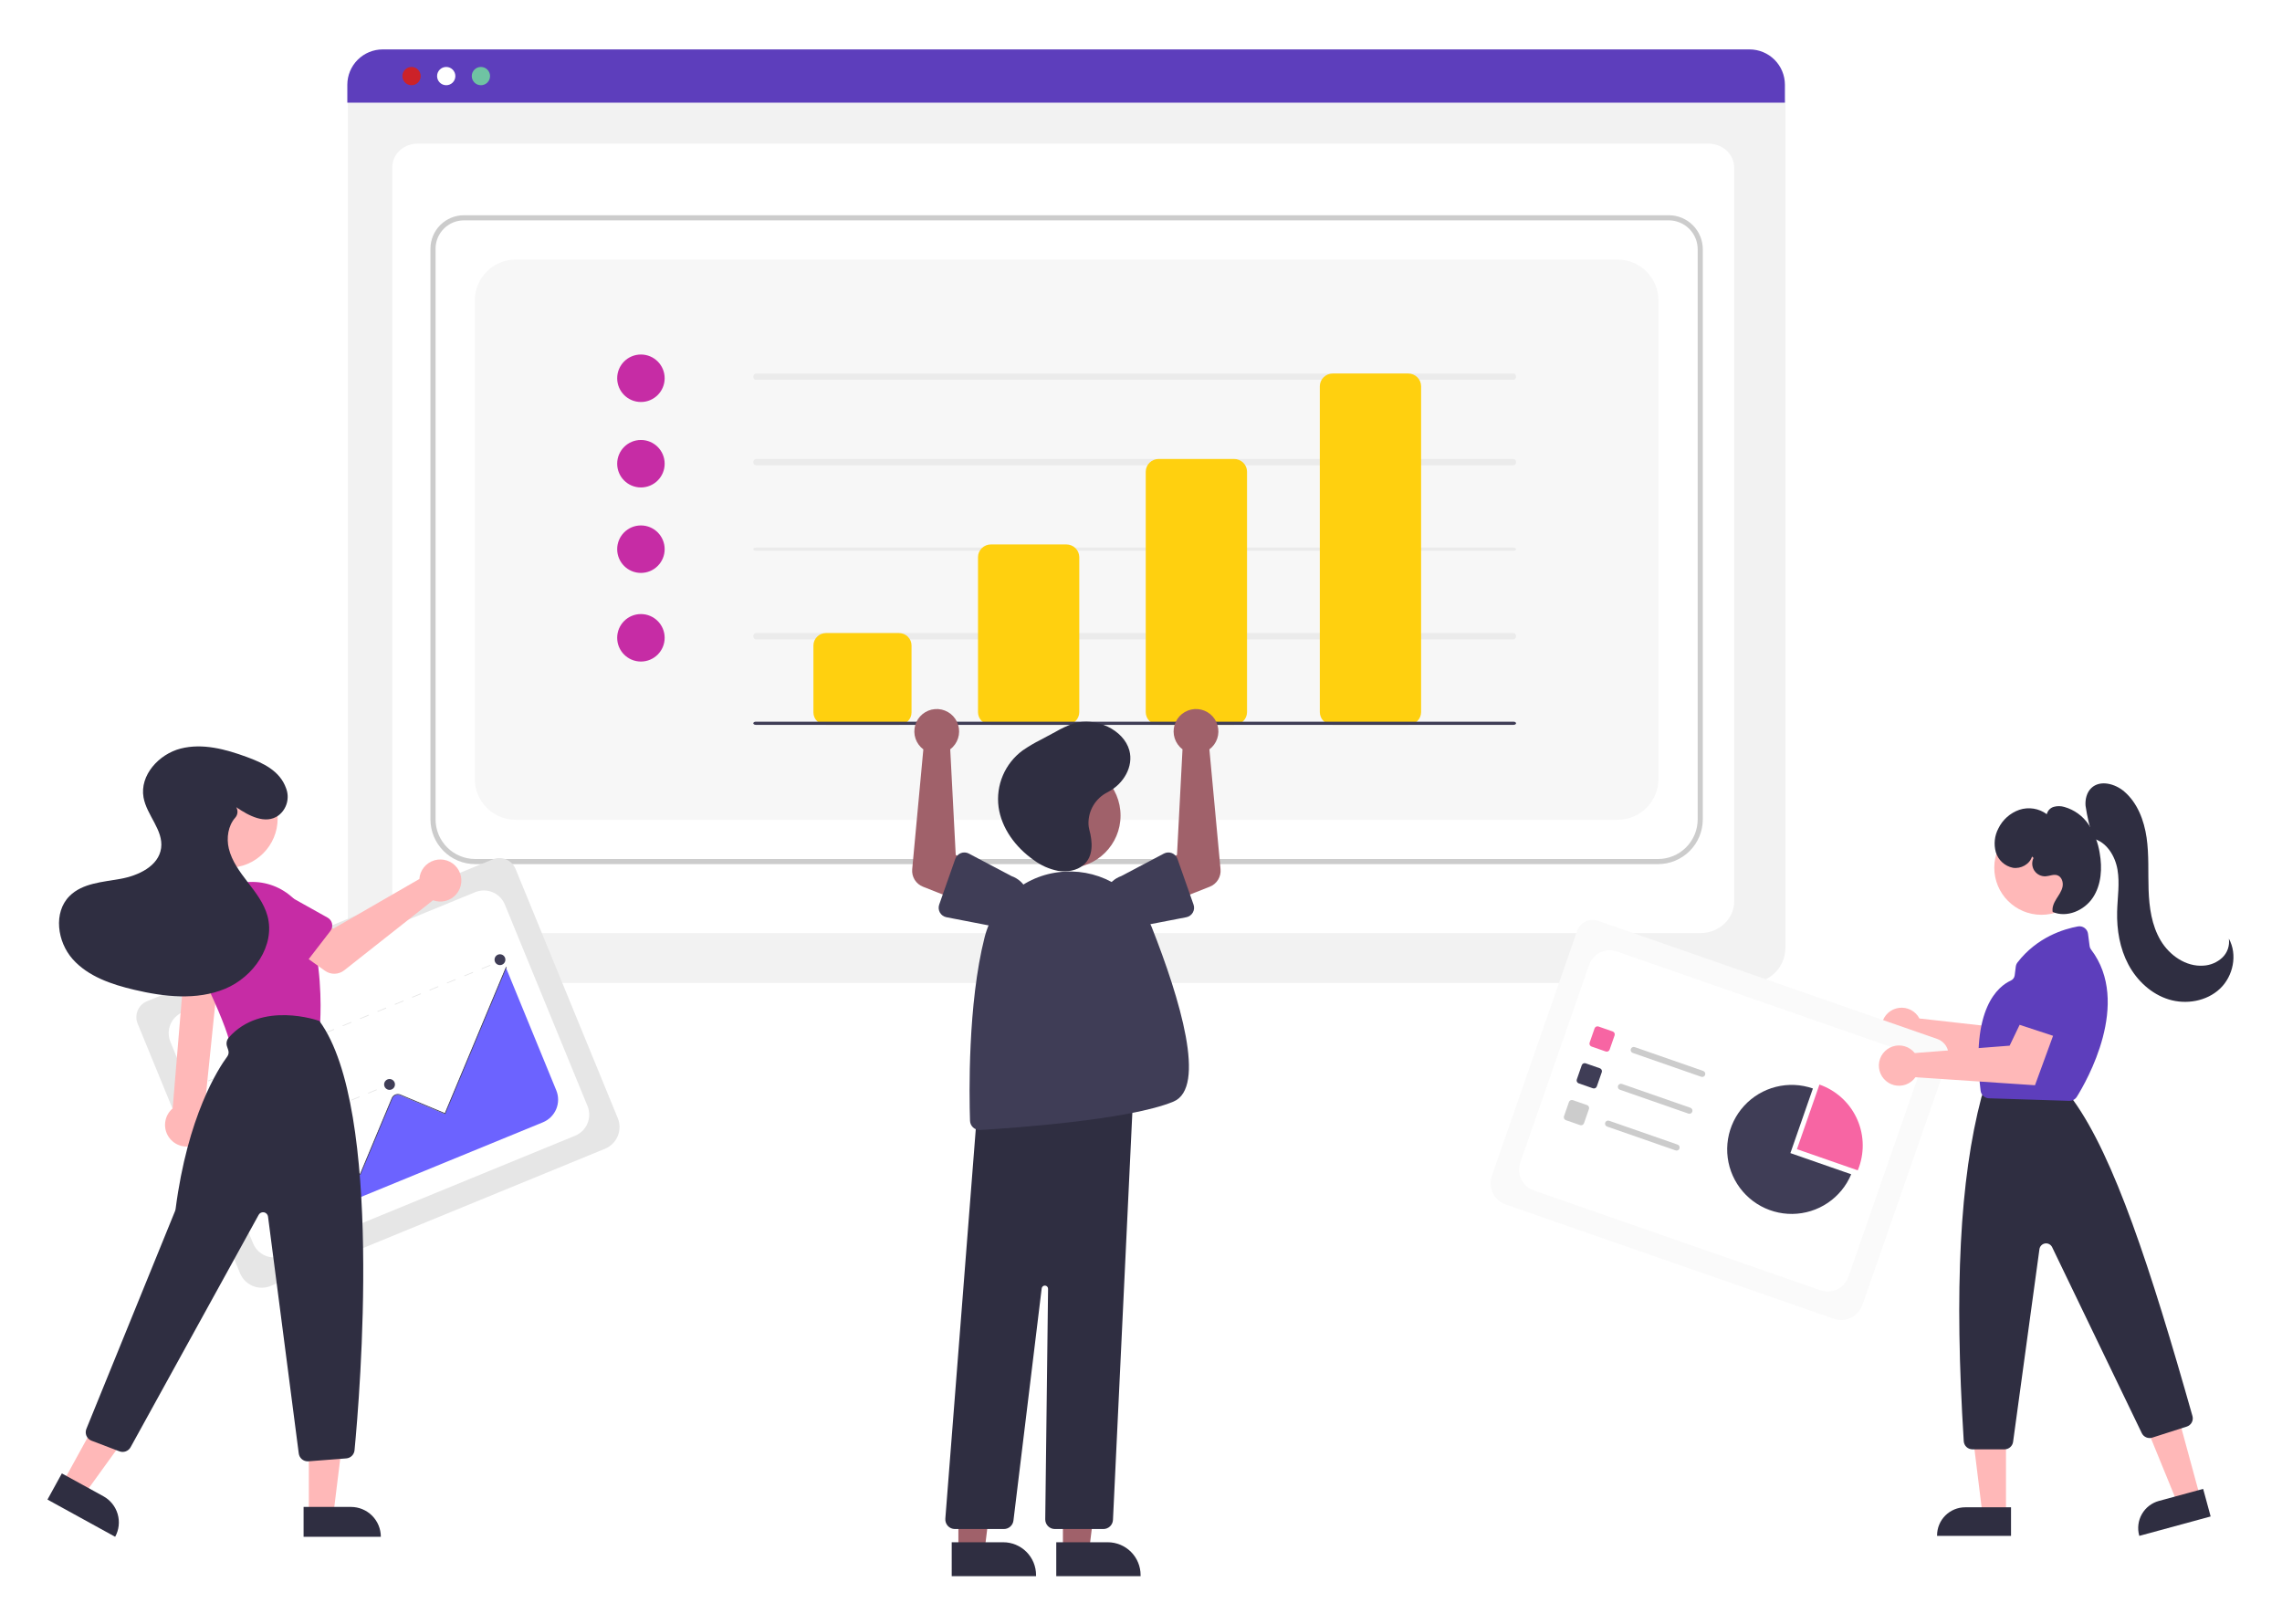 <svg width="721" height="513" viewBox="0 0 721 513" fill="none" xmlns="http://www.w3.org/2000/svg">
<g filter="url(#filter0_d_745_565)">
<path d="M552.978 307.543H121.018C118.069 307.54 115.242 306.367 113.157 304.282C111.072 302.197 109.9 299.37 109.896 296.422V30.067C109.899 27.906 110.758 25.835 112.285 24.308C113.813 22.78 115.884 21.921 118.044 21.919H555.811C558.008 21.921 560.115 22.795 561.669 24.349C563.223 25.903 564.097 28.01 564.1 30.207V296.422C564.096 299.37 562.923 302.197 560.838 304.282C558.753 306.367 555.926 307.54 552.978 307.543Z" fill="#F2F2F2"/>
<path d="M537.22 291.792H134.645C128.743 291.792 123.942 287.297 123.942 281.77V49.825C123.942 45.727 127.5 42.393 131.873 42.393H539.86C544.305 42.393 547.922 45.782 547.922 49.948V281.77C547.922 287.297 543.121 291.792 537.22 291.792Z" fill="white"/>
<path d="M563.944 29.43H109.739V23.768C109.744 20.809 110.921 17.973 113.014 15.882C115.106 13.791 117.943 12.615 120.902 12.612H552.781C555.74 12.615 558.577 13.791 560.669 15.882C562.762 17.973 563.94 20.809 563.944 23.768V29.43Z" fill="#5D3EBC"/>
<path d="M130.026 23.925C131.621 23.925 132.913 22.633 132.913 21.038C132.913 19.444 131.621 18.151 130.026 18.151C128.432 18.151 127.139 19.444 127.139 21.038C127.139 22.633 128.432 23.925 130.026 23.925Z" fill="#CC2229"/>
<path d="M140.985 23.925C142.579 23.925 143.872 22.633 143.872 21.038C143.872 19.444 142.579 18.151 140.985 18.151C139.39 18.151 138.097 19.444 138.097 21.038C138.097 22.633 139.39 23.925 140.985 23.925Z" fill="white"/>
<path d="M151.944 23.925C153.539 23.925 154.831 22.633 154.831 21.038C154.831 19.444 153.539 18.151 151.944 18.151C150.35 18.151 149.057 19.444 149.057 21.038C149.057 22.633 150.35 23.925 151.944 23.925Z" fill="#6FC3A3"/>
<path d="M523.869 270H150.131C146.385 269.996 142.793 268.505 140.144 265.854C137.494 263.204 136.004 259.61 136 255.862V75.574C136.003 72.771 137.118 70.083 139.099 68.101C141.08 66.118 143.766 65.003 146.568 65H527.263C530.109 65.003 532.839 66.136 534.852 68.15C536.865 70.164 537.997 72.895 538 75.743V255.862C537.996 259.61 536.506 263.204 533.856 265.854C531.207 268.505 527.615 269.996 523.869 270ZM146.568 66.616C144.195 66.618 141.919 67.563 140.24 69.243C138.562 70.922 137.618 73.199 137.615 75.574V255.862C137.619 259.182 138.939 262.365 141.285 264.712C143.631 267.06 146.813 268.38 150.131 268.384H523.869C527.187 268.38 530.369 267.06 532.715 264.712C535.061 262.365 536.381 259.182 536.385 255.862V75.743C536.382 73.323 535.42 71.003 533.71 69.292C532 67.581 529.681 66.619 527.263 66.616H146.568Z" fill="#CCCCCC"/>
<path d="M162.929 256H511.071C514.5 256 517.789 254.635 520.213 252.205C522.638 249.774 524 246.478 524 243.042V91.958C524 88.522 522.638 85.225 520.213 82.795C517.789 80.365 514.5 79 511.071 79H162.929C159.5 79 156.211 80.365 153.787 82.795C151.362 85.225 150 88.522 150 91.958V243.042C150 246.478 151.362 249.774 153.787 252.205C156.211 254.635 159.5 256 162.929 256Z" fill="#F7F7F7"/>
<path d="M202.5 124C206.642 124 210 120.642 210 116.5C210 112.358 206.642 109 202.5 109C198.358 109 195 112.358 195 116.5C195 120.642 198.358 124 202.5 124Z" fill="#C62CA5"/>
<path d="M202.5 151C206.642 151 210 147.642 210 143.5C210 139.358 206.642 136 202.5 136C198.358 136 195 139.358 195 143.5C195 147.642 198.358 151 202.5 151Z" fill="#C62CA5"/>
<path d="M202.5 178C206.642 178 210 174.642 210 170.5C210 166.358 206.642 163 202.5 163C198.358 163 195 166.358 195 170.5C195 174.642 198.358 178 202.5 178Z" fill="#C62CA5"/>
<path d="M202.5 206C206.642 206 210 202.642 210 198.5C210 194.358 206.642 191 202.5 191C198.358 191 195 194.358 195 198.5C195 202.642 198.358 206 202.5 206Z" fill="#C62CA5"/>
<path d="M478.191 117H238.809C238.594 117 238.389 116.895 238.237 116.707C238.085 116.52 238 116.265 238 116C238 115.735 238.085 115.48 238.237 115.293C238.389 115.105 238.594 115 238.809 115H478.191C478.406 115 478.611 115.105 478.763 115.293C478.915 115.48 479 115.735 479 116C479 116.265 478.915 116.52 478.763 116.707C478.611 116.895 478.406 117 478.191 117Z" fill="#EBEBEB"/>
<path d="M478.191 144H238.809C238.594 144 238.389 143.895 238.237 143.707C238.085 143.52 238 143.265 238 143C238 142.735 238.085 142.48 238.237 142.293C238.389 142.105 238.594 142 238.809 142H478.191C478.406 142 478.611 142.105 478.763 142.293C478.915 142.48 479 142.735 479 143C479 143.265 478.915 143.52 478.763 143.707C478.611 143.895 478.406 144 478.191 144Z" fill="#EBEBEB"/>
<path d="M478.191 171H238.809C238.594 171 238.389 170.947 238.237 170.854C238.085 170.76 238 170.633 238 170.5C238 170.367 238.085 170.24 238.237 170.146C238.389 170.053 238.594 170 238.809 170H478.191C478.406 170 478.611 170.053 478.763 170.146C478.915 170.24 479 170.367 479 170.5C479 170.633 478.915 170.76 478.763 170.854C478.611 170.947 478.406 171 478.191 171Z" fill="#EBEBEB"/>
<path d="M478.191 199H238.809C238.594 199 238.389 198.895 238.237 198.707C238.085 198.52 238 198.265 238 198C238 197.735 238.085 197.48 238.237 197.293C238.389 197.105 238.594 197 238.809 197H478.191C478.406 197 478.611 197.105 478.763 197.293C478.915 197.48 479 197.735 479 198C479 198.265 478.915 198.52 478.763 198.707C478.611 198.895 478.406 199 478.191 199Z" fill="#EBEBEB"/>
<path d="M284.026 226H260.974C259.921 225.999 258.911 225.586 258.165 224.851C257.42 224.116 257.001 223.12 257 222.081V200.919C257.001 199.88 257.42 198.884 258.165 198.149C258.91 197.414 259.921 197.001 260.974 197H284.026C285.079 197.001 286.089 197.414 286.835 198.149C287.58 198.884 287.999 199.88 288 200.919V222.081C287.999 223.12 287.58 224.116 286.835 224.851C286.089 225.586 285.079 225.999 284.026 226Z" fill="#FFD00F"/>
<path d="M336.897 226H313.103C312.015 225.999 310.972 225.575 310.203 224.823C309.434 224.07 309.001 223.05 309 221.986V173.014C309.001 171.95 309.434 170.93 310.203 170.177C310.972 169.425 312.015 169.001 313.103 169H336.897C337.985 169.001 339.028 169.425 339.797 170.177C340.566 170.93 340.999 171.95 341 173.014V221.986C340.999 223.05 340.566 224.07 339.797 224.823C339.028 225.575 337.985 225.999 336.897 226Z" fill="#FFD00F"/>
<path d="M389.897 226H366.103C365.015 225.999 363.972 225.577 363.203 224.827C362.434 224.077 362.001 223.06 362 222V146C362.001 144.94 362.434 143.923 363.203 143.173C363.972 142.423 365.015 142.001 366.103 142H389.897C390.985 142.001 392.028 142.423 392.797 143.173C393.566 143.923 393.999 144.94 394 146V222C393.999 223.06 393.566 224.077 392.797 224.827C392.028 225.577 390.985 225.999 389.897 226Z" fill="#FFD00F"/>
<path d="M444.897 226H421.103C420.015 225.999 418.972 225.575 418.203 224.821C417.434 224.067 417.001 223.045 417 221.978V119.022C417.001 117.955 417.434 116.933 418.203 116.179C418.972 115.425 420.015 115.001 421.103 115H444.897C445.985 115.001 447.028 115.425 447.797 116.179C448.566 116.933 448.999 117.955 449 119.022V221.978C448.999 223.045 448.566 224.067 447.797 224.821C447.028 225.575 445.985 225.999 444.897 226Z" fill="#FFD00F"/>
<path d="M478.191 226H238.809C238.594 226 238.389 225.947 238.237 225.854C238.085 225.76 238 225.633 238 225.5C238 225.367 238.085 225.24 238.237 225.146C238.389 225.053 238.594 225 238.809 225H478.191C478.406 225 478.611 225.053 478.763 225.146C478.915 225.24 479 225.367 479 225.5C479 225.633 478.915 225.76 478.763 225.854C478.611 225.947 478.406 226 478.191 226Z" fill="#3F3D56"/>
<path d="M335.832 486.936L344.096 486.935L348.027 455.062H335.831L335.832 486.936Z" fill="#A0616A"/>
<path d="M333.725 484.239L349.999 484.238H349.999C351.361 484.238 352.71 484.506 353.968 485.028C355.227 485.549 356.37 486.313 357.333 487.276C358.296 488.239 359.06 489.382 359.581 490.64C360.103 491.899 360.371 493.247 360.371 494.609V494.946L333.725 494.947L333.725 484.239Z" fill="#2F2E41"/>
<path d="M302.803 486.936L311.067 486.935L314.998 455.062H302.802L302.803 486.936Z" fill="#A0616A"/>
<path d="M300.695 484.239L316.97 484.238H316.97C318.332 484.238 319.681 484.506 320.939 485.028C322.197 485.549 323.341 486.313 324.304 487.276C325.267 488.239 326.031 489.382 326.552 490.64C327.073 491.899 327.342 493.247 327.341 494.609V494.946L300.696 494.947L300.695 484.239Z" fill="#2F2E41"/>
<path d="M348.614 480.057H333.279C332.878 480.057 332.48 479.978 332.11 479.823C331.74 479.668 331.404 479.441 331.121 479.156C330.839 478.87 330.617 478.531 330.467 478.159C330.316 477.787 330.241 477.389 330.246 476.987L331.137 404.168C331.141 403.91 331.045 403.66 330.869 403.47C330.694 403.28 330.452 403.164 330.194 403.147C329.936 403.13 329.681 403.212 329.482 403.377C329.282 403.542 329.154 403.777 329.123 404.033L320.198 477.391C320.108 478.126 319.752 478.803 319.197 479.294C318.643 479.785 317.927 480.057 317.187 480.057H301.704C301.286 480.057 300.872 479.971 300.489 479.803C300.106 479.636 299.761 479.391 299.477 479.084C299.193 478.777 298.976 478.414 298.839 478.019C298.701 477.624 298.648 477.205 298.68 476.788L308.904 345.971L309.182 345.94L358.138 340.653L351.644 477.168C351.608 477.947 351.273 478.682 350.709 479.22C350.144 479.758 349.394 480.058 348.614 480.057Z" fill="#2F2E41"/>
<path d="M309.5 354.001C308.714 353.999 307.959 353.692 307.395 353.144C306.831 352.595 306.502 351.849 306.478 351.063C306.211 342.792 305.753 314.171 311.076 293.158C312.529 287.418 315.79 282.298 320.378 278.555C324.966 274.811 330.636 272.643 336.551 272.371C342.372 272.053 348.147 273.577 353.054 276.725C357.961 279.874 361.752 284.488 363.889 289.913C372.838 312.63 381.292 340.632 370.752 345.024C356.937 350.78 320.519 353.346 309.686 353.995C309.624 353.999 309.562 354.001 309.5 354.001Z" fill="#3F3D56"/>
<path d="M372.774 232.976C373.034 233.244 373.315 233.49 373.614 233.713L371.876 267.097L364.647 270.797L368.807 282.437L382.241 277.129C383.326 276.7 384.243 275.931 384.854 274.936C385.464 273.942 385.736 272.777 385.628 271.615L382.109 233.747C383.261 232.887 384.123 231.698 384.582 230.336C385.042 228.975 385.075 227.506 384.679 226.125C384.283 224.744 383.476 223.516 382.365 222.605C381.254 221.693 379.892 221.142 378.46 221.024C377.028 220.906 375.594 221.226 374.348 221.943C373.103 222.66 372.105 223.739 371.488 225.036C370.871 226.334 370.663 227.789 370.893 229.207C371.123 230.625 371.779 231.94 372.774 232.976Z" fill="#A0616A"/>
<path d="M372.014 268.339L377.099 282.79C377.244 283.201 377.298 283.639 377.259 284.073C377.219 284.507 377.086 284.927 376.87 285.305C376.653 285.683 376.357 286.01 376.002 286.264C375.648 286.517 375.243 286.692 374.815 286.775L359.82 289.678C357.712 290.407 355.402 290.27 353.395 289.297C351.388 288.324 349.848 286.595 349.114 284.489C348.38 282.383 348.511 280.072 349.478 278.063C350.446 276.053 352.17 274.509 354.274 273.769L367.738 266.663C368.123 266.459 368.548 266.342 368.983 266.317C369.419 266.293 369.854 266.363 370.26 266.522C370.666 266.681 371.032 266.925 371.335 267.239C371.638 267.553 371.869 267.928 372.014 268.339V268.339Z" fill="#3F3D56"/>
<path d="M301.065 232.976C300.805 233.244 300.524 233.49 300.225 233.713L301.963 267.097L309.191 270.797L305.032 282.437L291.598 277.129C290.513 276.7 289.596 275.931 288.985 274.936C288.374 273.942 288.103 272.777 288.211 271.615L291.73 233.747C290.578 232.887 289.716 231.698 289.256 230.336C288.797 228.975 288.764 227.506 289.16 226.125C289.556 224.744 290.363 223.516 291.474 222.605C292.585 221.693 293.947 221.142 295.379 221.024C296.811 220.906 298.245 221.226 299.491 221.943C300.736 222.66 301.734 223.739 302.351 225.036C302.968 226.334 303.176 227.789 302.946 229.207C302.716 230.625 302.06 231.94 301.065 232.976H301.065Z" fill="#A0616A"/>
<path d="M303.58 266.521C303.986 266.362 304.421 266.292 304.856 266.316C305.292 266.341 305.716 266.459 306.102 266.662L319.565 273.769C321.669 274.508 323.394 276.052 324.361 278.062C325.329 280.072 325.46 282.383 324.726 284.489C323.992 286.595 322.452 288.324 320.445 289.296C318.438 290.269 316.127 290.406 314.019 289.678L299.025 286.774C298.597 286.691 298.192 286.517 297.837 286.263C297.483 286.01 297.187 285.683 296.97 285.305C296.753 284.926 296.621 284.506 296.581 284.072C296.541 283.638 296.596 283.2 296.74 282.789L301.826 268.338C301.97 267.927 302.202 267.552 302.504 267.238C302.807 266.924 303.174 266.68 303.58 266.521Z" fill="#3F3D56"/>
<path d="M337.482 271.21C346.626 271.21 354.038 263.797 354.038 254.654C354.038 245.511 346.626 238.099 337.482 238.099C328.339 238.099 320.927 245.511 320.927 254.654C320.927 263.797 328.339 271.21 337.482 271.21Z" fill="#A0616A"/>
<path d="M343.912 257.475C343.826 255.363 344.356 253.272 345.438 251.456C346.52 249.641 348.107 248.18 350.006 247.251C355.039 244.654 358.2 239.112 356.815 234.052C355.042 227.575 346.226 223.375 339.084 225.603C337.151 226.289 335.286 227.156 333.515 228.191L328.849 230.692C326.856 231.69 324.933 232.825 323.097 234.088C320.345 236.116 318.189 238.845 316.852 241.99C315.516 245.136 315.049 248.583 315.5 251.971C316.419 258.555 320.731 264.594 326.634 268.728C328.891 270.415 331.498 271.574 334.263 272.12C337.092 272.586 340.242 272.056 342.311 270.296C345.544 267.547 345.21 262.942 344.164 259.096C344.026 258.566 343.942 258.023 343.912 257.475Z" fill="#2F2E41"/>
<path d="M191.16 359.921L85.484 403.274C83.669 404.016 81.634 404.008 79.825 403.252C78.016 402.495 76.581 401.052 75.835 399.239L43.485 320.386C42.942 319.056 42.947 317.565 43.502 316.24C44.056 314.915 45.113 313.864 46.441 313.317L155.69 268.498C157.043 267.945 158.56 267.951 159.908 268.515C161.256 269.078 162.325 270.154 162.882 271.505L195.195 350.272C195.937 352.086 195.929 354.122 195.173 355.931C194.416 357.74 192.973 359.175 191.16 359.921Z" fill="#E6E6E6"/>
<path d="M89.311 393.71L181.718 355.801C183.478 355.079 184.878 353.687 185.612 351.933C186.346 350.178 186.353 348.204 185.631 346.444L159.509 282.771C159.152 281.9 158.626 281.107 157.963 280.439C157.299 279.771 156.51 279.24 155.641 278.877C154.772 278.513 153.84 278.325 152.899 278.321C151.957 278.318 151.024 278.5 150.152 278.858L57.746 316.767C56.875 317.125 56.082 317.65 55.414 318.314C54.746 318.978 54.215 319.766 53.852 320.635C53.488 321.504 53.3 322.436 53.296 323.378C53.293 324.32 53.476 325.253 53.833 326.124L79.955 389.797C80.312 390.669 80.838 391.461 81.501 392.129C82.165 392.797 82.954 393.328 83.823 393.692C84.692 394.055 85.624 394.244 86.565 394.247C87.507 394.25 88.44 394.068 89.311 393.71Z" fill="white"/>
<path d="M158.998 300.135L157.64 300.692L157.733 300.918L159.091 300.361L158.998 300.135Z" fill="#E6E6E6"/>
<path d="M154.988 302.046L152.244 303.172L152.151 302.945L154.896 301.819L154.988 302.046ZM149.499 304.298L146.755 305.424L146.662 305.197L149.406 304.071L149.499 304.298ZM144.01 306.55L141.266 307.676L141.173 307.449L143.917 306.323L144.01 306.55ZM138.521 308.801L135.776 309.927L135.683 309.701L138.428 308.575L138.521 308.801ZM133.032 311.053L130.287 312.179L130.194 311.953L132.939 310.827L133.032 311.053ZM127.543 313.305L124.798 314.431L124.705 314.205L127.45 313.079L127.543 313.305ZM122.053 315.557L119.309 316.683L119.216 316.457L121.961 315.331L122.053 315.557ZM116.564 317.809L113.82 318.935L113.727 318.709L116.471 317.583L116.564 317.809ZM111.075 320.061L108.331 321.187L108.238 320.961L110.982 319.835L111.075 320.061ZM105.586 322.313L102.841 323.439L102.749 323.213L105.493 322.087L105.586 322.313ZM100.097 324.565L97.352 325.691L97.259 325.464L100.004 324.339L100.097 324.565ZM94.608 326.817L91.863 327.943L91.77 327.716L94.515 326.59L94.608 326.817ZM89.118 329.069L86.374 330.195L86.281 329.968L89.026 328.842L89.118 329.069ZM83.629 331.321L80.885 332.447L80.792 332.22L83.536 331.094L83.629 331.321ZM78.14 333.573L75.396 334.699L75.303 334.472L78.047 333.346L78.14 333.573ZM72.651 335.824L69.906 336.95L69.814 336.724L72.558 335.598L72.651 335.824Z" fill="#E6E6E6"/>
<path d="M67.069 337.849L65.711 338.407L65.804 338.633L67.162 338.076L67.069 337.849Z" fill="#E6E6E6"/>
<path d="M123.031 339.492L121.672 340.05L121.765 340.276L123.124 339.719L123.031 339.492Z" fill="#E6E6E6"/>
<path d="M119.061 341.386L116.357 342.495L116.264 342.268L118.968 341.159L119.061 341.386ZM113.653 343.604L110.95 344.713L110.857 344.487L113.56 343.378L113.653 343.604ZM108.246 345.823L105.542 346.932L105.449 346.705L108.153 345.596L108.246 345.823ZM102.838 348.041L100.134 349.15L100.041 348.924L102.745 347.815L102.838 348.041ZM97.43 350.26L94.727 351.369L94.634 351.142L97.338 350.033L97.43 350.26ZM92.023 352.478L89.319 353.587L89.226 353.361L91.93 352.252L92.023 352.478ZM86.615 354.696L83.911 355.806L83.819 355.579L86.522 354.47L86.615 354.696ZM81.208 356.915L78.504 358.024L78.411 357.798L81.115 356.688L81.208 356.915Z" fill="#E6E6E6"/>
<path d="M75.708 358.907L74.349 359.464L74.442 359.691L75.801 359.133L75.708 358.907Z" fill="#E6E6E6"/>
<path d="M100.626 360.324L99.268 360.881L99.361 361.107L100.719 360.55L100.626 360.324Z" fill="#E6E6E6"/>
<path d="M96.579 362.249L93.797 363.391L93.704 363.164L96.486 362.023L96.579 362.249ZM91.015 364.532L88.233 365.673L88.14 365.447L90.922 364.305L91.015 364.532ZM85.451 366.814L82.669 367.956L82.577 367.729L85.359 366.588L85.451 366.814Z" fill="#E6E6E6"/>
<path d="M79.795 368.869L78.437 369.427L78.53 369.653L79.888 369.096L79.795 368.869Z" fill="#E6E6E6"/>
<path d="M107.601 377.325L106.243 377.883L106.336 378.109L107.694 377.552L107.601 377.325Z" fill="#E6E6E6"/>
<path d="M103.554 379.251L100.772 380.392L100.679 380.166L103.461 379.024L103.554 379.251ZM97.99 381.533L95.209 382.675L95.116 382.448L97.897 381.307L97.99 381.533ZM92.427 383.816L89.645 384.957L89.552 384.731L92.334 383.589L92.427 383.816Z" fill="#E6E6E6"/>
<path d="M86.769 385.872L85.411 386.43L85.504 386.656L86.862 386.099L86.769 385.872Z" fill="#E6E6E6"/>
<path d="M93.234 383.686L171.543 351.56C173.438 350.78 174.946 349.28 175.737 347.39C176.528 345.499 176.536 343.372 175.76 341.475L159.938 302.908L159.785 302.976L140.569 348.924L126.316 342.966C126.053 342.855 125.768 342.807 125.483 342.824C125.198 342.842 124.922 342.926 124.674 343.068C124.303 343.292 124.016 343.631 123.857 344.034L113.786 368.112L103.365 363.756C103.141 363.662 102.899 363.613 102.656 363.612C102.412 363.612 102.17 363.659 101.945 363.751C101.719 363.844 101.514 363.98 101.341 364.152C101.168 364.324 101.031 364.528 100.937 364.753C100.87 364.916 94.445 380.681 93.234 383.686Z" fill="#6C63FF"/>
<path d="M92.995 384.05L92.769 383.955L100.827 364.687C101.04 364.178 101.447 363.775 101.957 363.565C102.467 363.356 103.04 363.358 103.549 363.57L113.764 367.842L123.777 343.896C123.991 343.388 124.397 342.984 124.907 342.775C125.418 342.566 125.99 342.567 126.499 342.78L140.546 348.654L159.862 302.465L160.087 302.56L140.677 348.974L126.405 343.005C126.182 342.912 125.944 342.864 125.703 342.863C125.462 342.862 125.223 342.909 125 343.001C124.777 343.092 124.574 343.227 124.403 343.396C124.232 343.566 124.096 343.768 124.003 343.991L113.895 368.162L103.454 363.796C103.005 363.609 102.5 363.607 102.05 363.792C101.599 363.977 101.241 364.332 101.053 364.781L92.995 384.05Z" fill="#3F3D56"/>
<path d="M100.672 362.151C101.619 362.151 102.386 361.383 102.386 360.437C102.386 359.491 101.619 358.724 100.672 358.724C99.726 358.724 98.959 359.491 98.959 360.437C98.959 361.383 99.726 362.151 100.672 362.151Z" fill="#3F3D56"/>
<path d="M123.078 341.318C124.024 341.318 124.791 340.551 124.791 339.605C124.791 338.659 124.024 337.892 123.078 337.892C122.132 337.892 121.365 338.659 121.365 339.605C121.365 340.551 122.132 341.318 123.078 341.318Z" fill="#3F3D56"/>
<path d="M157.964 301.901C158.91 301.901 159.677 301.134 159.677 300.188C159.677 299.242 158.91 298.475 157.964 298.475C157.018 298.475 156.251 299.242 156.251 300.188C156.251 301.134 157.018 301.901 157.964 301.901Z" fill="#3F3D56"/>
<path d="M62.072 358.493C62.963 358.05 63.745 357.417 64.365 356.639C64.984 355.86 65.426 354.956 65.658 353.988C65.89 353.021 65.907 352.015 65.708 351.04C65.509 350.065 65.098 349.146 64.505 348.347L69.594 298.599H58.598L54.554 347.176C53.278 348.26 52.444 349.775 52.21 351.434C51.977 353.092 52.359 354.779 53.286 356.174C54.213 357.569 55.619 358.576 57.238 359.003C58.858 359.431 60.578 359.249 62.072 358.493Z" fill="#FFB8B8"/>
<path d="M72.169 271.144C80.761 271.144 87.727 264.179 87.727 255.587C87.727 246.995 80.761 240.03 72.169 240.03C63.577 240.03 56.612 246.995 56.612 255.587C56.612 264.179 63.577 271.144 72.169 271.144Z" fill="#FFB8B8"/>
<path d="M75.098 327.571C74.475 327.571 73.869 327.366 73.374 326.989C72.879 326.611 72.521 326.082 72.356 325.481C71.109 320.953 67.866 313.296 62.717 302.723C61.556 300.333 60.912 297.724 60.829 295.068C60.747 292.412 61.227 289.768 62.237 287.311C63.248 284.853 64.767 282.637 66.695 280.808C68.623 278.978 70.915 277.577 73.422 276.696C75.799 275.857 78.319 275.503 80.834 275.655C83.349 275.808 85.808 276.463 88.065 277.582C90.323 278.701 92.333 280.261 93.977 282.171C95.621 284.081 96.865 286.301 97.636 288.7C101.627 301.212 101.434 314.615 101.166 319.796C101.133 320.42 100.896 321.016 100.491 321.493C100.087 321.969 99.538 322.3 98.927 322.434L75.709 327.505C75.508 327.549 75.303 327.571 75.098 327.571Z" fill="#C62CA5"/>
<path d="M97.582 475.3H105.347L109.041 445.347L97.581 445.347L97.582 475.3Z" fill="#FFB8B8"/>
<path d="M120.324 482.509L95.918 482.51L95.918 473.081L110.894 473.08C112.132 473.08 113.359 473.324 114.503 473.798C115.647 474.272 116.686 474.966 117.562 475.842C118.437 476.717 119.132 477.757 119.606 478.901C120.08 480.045 120.324 481.271 120.324 482.509Z" fill="#2F2E41"/>
<path d="M19.931 465.235L26.736 468.976L44.405 444.51L34.362 438.988L19.931 465.235Z" fill="#FFB8B8"/>
<path d="M36.387 482.511L15 470.753L19.543 462.49L32.666 469.705C34.858 470.91 36.481 472.936 37.179 475.337C37.877 477.739 37.592 480.319 36.387 482.511Z" fill="#2F2E41"/>
<path d="M97.219 458.675C96.527 458.675 95.859 458.422 95.34 457.965C94.82 457.508 94.484 456.878 94.395 456.192L84.684 381.355C84.641 381.024 84.494 380.715 84.265 380.473C84.036 380.23 83.736 380.065 83.408 380.003C83.081 379.941 82.741 379.984 82.439 380.126C82.137 380.268 81.888 380.502 81.727 380.794L41.252 454.226C40.919 454.826 40.38 455.285 39.736 455.522C39.092 455.758 38.384 455.756 37.742 455.514L28.92 452.153C28.565 452.018 28.241 451.813 27.966 451.551C27.691 451.289 27.472 450.974 27.32 450.626C27.169 450.278 27.089 449.903 27.084 449.523C27.08 449.144 27.151 448.767 27.294 448.415L55.332 379.54C55.403 379.365 55.451 379.182 55.475 378.994C59.272 349.602 68.935 334.655 71.805 330.774C72.015 330.489 72.153 330.157 72.208 329.808C72.262 329.458 72.232 329.1 72.119 328.764L71.725 327.58C71.567 327.111 71.535 326.608 71.631 326.121C71.727 325.635 71.949 325.183 72.273 324.808C82.618 313.026 100.648 319.455 100.829 319.521L100.919 319.555L100.975 319.632C121.192 347.358 113.717 437.411 112.014 455.182C111.95 455.849 111.652 456.473 111.173 456.943C110.694 457.412 110.064 457.697 109.395 457.747L97.441 458.667C97.366 458.673 97.293 458.675 97.219 458.675Z" fill="#2F2E41"/>
<path d="M132.649 273.659C132.572 274.001 132.521 274.348 132.498 274.698L105.288 290.395L98.674 286.588L91.624 295.818L102.677 303.696C103.57 304.332 104.645 304.662 105.741 304.635C106.838 304.609 107.896 304.227 108.757 303.548L136.814 281.413C138.081 281.881 139.46 281.954 140.768 281.619C142.076 281.285 143.252 280.561 144.138 279.542C145.024 278.524 145.58 277.26 145.73 275.918C145.881 274.576 145.619 273.22 144.98 272.031C144.341 270.841 143.355 269.875 142.153 269.259C140.952 268.644 139.591 268.409 138.252 268.586C136.914 268.762 135.661 269.342 134.66 270.249C133.659 271.155 132.958 272.344 132.649 273.659Z" fill="#FFB8B8"/>
<path d="M104.378 291.137L95.584 302.535C95.334 302.859 95.016 303.126 94.654 303.317C94.291 303.507 93.892 303.617 93.483 303.64C93.074 303.662 92.665 303.596 92.284 303.446C91.903 303.296 91.558 303.066 91.274 302.771L81.319 292.433C79.667 291.143 78.594 289.251 78.335 287.172C78.076 285.092 78.652 282.995 79.937 281.339C81.222 279.684 83.111 278.606 85.19 278.341C87.269 278.076 89.368 278.646 91.027 279.927L103.513 286.909C103.871 287.109 104.181 287.384 104.422 287.714C104.664 288.045 104.832 288.424 104.914 288.825C104.996 289.226 104.991 289.641 104.898 290.04C104.806 290.439 104.628 290.813 104.378 291.137Z" fill="#C62CA5"/>
<path d="M70.294 310.939L56.127 308.381C55.724 308.309 55.341 308.15 55.005 307.916C54.669 307.682 54.387 307.378 54.179 307.025C53.971 306.673 53.841 306.279 53.798 305.872C53.756 305.464 53.802 305.053 53.933 304.664L58.526 291.067C58.91 289.007 60.095 287.183 61.822 285.995C63.548 284.807 65.676 284.353 67.737 284.731C69.798 285.11 71.626 286.29 72.818 288.014C74.01 289.737 74.47 291.863 74.097 293.926L73.649 308.225C73.636 308.634 73.535 309.036 73.353 309.403C73.171 309.769 72.912 310.093 72.593 310.35C72.275 310.608 71.904 310.794 71.508 310.896C71.111 310.997 70.697 311.012 70.294 310.939H70.294Z" fill="#C62CA5"/>
<path d="M74.631 252.009C78.63 254.745 83.88 257.558 87.964 254.644C89.241 253.671 90.169 252.311 90.609 250.767C91.049 249.222 90.976 247.577 90.403 246.077C88.447 240.485 83.075 238.023 77.937 236.136C71.258 233.683 63.986 231.731 57.091 233.488C50.196 235.245 44.102 241.921 45.347 248.926C46.348 254.56 51.662 259.248 50.907 264.92C50.148 270.628 43.729 273.633 38.061 274.653C32.393 275.673 26.051 276.001 21.978 280.072C16.782 285.265 18.08 294.547 22.969 300.03C27.858 305.513 35.236 307.999 42.385 309.688C51.858 311.927 62.103 313.103 71.099 309.388C80.096 305.673 87.096 295.672 84.49 286.294C83.389 282.333 80.796 278.985 78.29 275.726C75.784 272.467 73.246 269.059 72.29 265.06C71.494 261.728 72.083 257.859 74.293 255.36C74.695 254.922 74.948 254.368 75.016 253.778C75.083 253.188 74.962 252.592 74.669 252.074L74.631 252.009Z" fill="#2F2E41"/>
<path d="M605.912 317.912C606.111 318.182 606.289 318.467 606.443 318.765L636.325 322.125L640.671 316.254L650.389 321.654L641.834 335.917L605.225 326.309C604.294 327.205 603.111 327.795 601.836 328.003C600.56 328.21 599.252 328.024 598.085 327.47C596.917 326.916 595.946 326.019 595.301 324.899C594.656 323.78 594.366 322.49 594.472 321.202C594.577 319.914 595.072 318.689 595.891 317.689C596.71 316.689 597.814 315.963 599.056 315.605C600.297 315.248 601.619 315.278 602.844 315.69C604.068 316.102 605.139 316.877 605.912 317.912Z" fill="#FFB8B8"/>
<path d="M648.267 326.762C648.026 326.657 647.802 326.517 647.601 326.347L635.592 316.23C635.303 315.987 635.068 315.686 634.901 315.348C634.734 315.009 634.64 314.64 634.623 314.263C634.607 313.885 634.669 313.509 634.805 313.157C634.942 312.805 635.15 312.485 635.416 312.218L646.314 301.275C646.772 300.811 647.381 300.528 648.03 300.476C648.679 300.425 649.325 300.608 649.851 300.993L658.092 306.978C658.606 307.352 658.974 307.893 659.132 308.509C659.289 309.125 659.227 309.777 658.956 310.352L651.826 325.427C651.522 326.068 650.981 326.566 650.317 326.815C649.653 327.065 648.917 327.046 648.267 326.762L648.267 326.762Z" fill="#6C63FF"/>
<path d="M695.109 469.848L687.936 471.799L676.995 445.061L687.581 442.181L695.109 469.848Z" fill="#FFB8B8"/>
<path d="M682.11 471.182L696.088 467.379L698.457 476.089L675.914 482.223L675.875 482.078C675.257 479.806 675.567 477.382 676.736 475.339C677.905 473.295 679.838 471.8 682.11 471.182Z" fill="#2F2E41"/>
<path d="M633.789 475.32L626.356 475.32L622.819 446.647L633.791 446.648L633.789 475.32Z" fill="#FFB8B8"/>
<path d="M620.897 473.196H635.383V482.223H612.02V482.073C612.02 479.719 612.955 477.461 614.62 475.796C616.285 474.132 618.543 473.196 620.897 473.196Z" fill="#2F2E41"/>
<path d="M644.987 286.01C653.212 286.01 659.879 279.343 659.879 271.118C659.879 262.894 653.212 256.226 644.987 256.226C636.762 256.226 630.095 262.894 630.095 271.118C630.095 279.343 636.762 286.01 644.987 286.01Z" fill="#FFB8B8"/>
<path d="M633.334 454.878H623.176C622.481 454.877 621.813 454.611 621.307 454.136C620.801 453.661 620.495 453.011 620.45 452.318C617.423 404.198 619.194 369.681 626.022 343.691C626.052 343.577 626.089 343.465 626.133 343.356L626.677 341.996C626.878 341.489 627.227 341.054 627.679 340.748C628.131 340.442 628.664 340.279 629.21 340.281H650.099C650.493 340.28 650.882 340.365 651.24 340.53C651.597 340.694 651.915 340.934 652.171 341.234L655.008 344.544C655.064 344.609 655.116 344.674 655.165 344.744C667.96 362.585 679.426 397.467 692.705 444.351C692.901 445.033 692.823 445.764 692.488 446.388C692.153 447.013 691.587 447.482 690.911 447.696L679.994 451.19C679.367 451.387 678.691 451.353 678.087 451.093C677.483 450.834 676.993 450.366 676.705 449.776L648.375 391.017C648.177 390.607 647.852 390.271 647.448 390.059C647.044 389.848 646.583 389.772 646.133 389.843C645.682 389.914 645.267 390.129 644.948 390.454C644.629 390.78 644.423 391.2 644.361 391.652L636.037 452.519C635.946 453.172 635.622 453.769 635.126 454.203C634.629 454.636 633.993 454.876 633.334 454.878Z" fill="#2F2E41"/>
<path d="M653.865 344.786C653.836 344.786 653.807 344.785 653.779 344.784L628.405 343.983C627.752 343.965 627.128 343.713 626.646 343.273C626.165 342.832 625.857 342.234 625.78 341.586C622.564 315.549 631.385 308.574 635.327 306.784C635.657 306.635 635.942 306.404 636.156 306.112C636.37 305.821 636.504 305.479 636.547 305.12L636.888 302.391C636.947 301.909 637.133 301.452 637.427 301.066C643.608 293.059 652.048 290.496 656.529 289.68C656.892 289.615 657.265 289.624 657.625 289.707C657.984 289.791 658.323 289.946 658.621 290.164C658.919 290.383 659.169 290.659 659.357 290.977C659.545 291.295 659.666 291.648 659.713 292.014L660.224 295.933C660.276 296.307 660.425 296.66 660.656 296.959C673.546 313.81 659.186 338.691 656.176 343.507C655.931 343.898 655.589 344.221 655.185 344.444C654.781 344.668 654.327 344.785 653.865 344.786Z" fill="#5D3EBC"/>
<path d="M661.373 261.857C660.267 258.504 659.451 255.063 658.933 251.57C658.77 249.537 659.291 247.349 660.772 245.946C663.543 243.32 668.251 244.571 671.149 247.056C675.338 250.647 677.427 256.166 678.216 261.626C679.006 267.087 678.658 272.639 678.848 278.153C679.038 283.667 679.827 289.337 682.638 294.084C685.449 298.831 690.666 302.475 696.168 302.071C698.389 301.951 700.498 301.058 702.129 299.545C702.929 298.784 703.536 297.841 703.897 296.797C704.258 295.753 704.363 294.637 704.205 293.544C707.017 298.579 705.591 305.405 701.396 309.363C697.202 313.322 690.749 314.441 685.234 312.751C679.72 311.061 675.181 306.823 672.47 301.732C669.759 296.641 668.765 290.759 668.909 284.993C669.02 280.565 669.773 276.101 669.024 271.736C668.276 267.37 665.544 262.937 661.235 261.909L661.373 261.857Z" fill="#2F2E41"/>
<path d="M642.025 267.598C641.291 270.051 638.481 271.564 635.953 271.149C634.695 270.888 633.531 270.29 632.585 269.42C631.639 268.551 630.946 267.441 630.579 266.209C629.885 263.714 630.169 261.047 631.374 258.754C632.038 257.379 632.967 256.149 634.106 255.134C635.246 254.118 636.575 253.338 638.017 252.837C639.467 252.356 641.012 252.231 642.52 252.472C644.029 252.713 645.457 253.313 646.685 254.222C646.816 253.67 647.091 253.164 647.483 252.754C647.874 252.345 648.368 252.047 648.913 251.892C650.01 251.596 651.168 251.613 652.256 251.941C655.391 252.835 658.107 254.811 659.922 257.519C661.714 260.218 662.9 263.274 663.397 266.475C664.252 271.276 663.937 276.523 661.24 280.586C658.544 284.65 653.027 287.049 648.552 285.112C648.272 283.685 648.934 282.249 649.698 281.012C650.463 279.776 651.37 278.572 651.664 277.148C651.957 275.724 651.394 273.983 650.017 273.517C648.842 273.12 647.589 273.764 646.352 273.841C645.649 273.886 644.947 273.744 644.316 273.431C643.685 273.118 643.147 272.645 642.757 272.059C642.367 271.472 642.137 270.794 642.092 270.091C642.047 269.388 642.187 268.686 642.499 268.054L642.025 267.598Z" fill="#2F2E41"/>
<path d="M648.505 334.643C648.252 334.571 648.011 334.463 647.789 334.322L634.513 325.936C634.194 325.735 633.92 325.469 633.708 325.156C633.497 324.844 633.353 324.49 633.285 324.119C633.218 323.748 633.228 323.366 633.315 322.999C633.402 322.632 633.565 322.287 633.792 321.986L643.097 309.659C643.488 309.138 644.052 308.774 644.688 308.634C645.324 308.495 645.989 308.588 646.562 308.898L655.542 313.704C656.103 314.004 656.541 314.491 656.781 315.08C657.021 315.668 657.048 316.322 656.858 316.929L651.849 332.835C651.636 333.511 651.167 334.079 650.543 334.416C649.919 334.754 649.188 334.835 648.505 334.643Z" fill="#5D3EBC"/>
<path d="M579.387 413.624L475.72 377.521C473.941 376.899 472.482 375.597 471.662 373.901C470.842 372.204 470.728 370.252 471.346 368.471L498.285 291.118C498.74 289.815 499.694 288.745 500.937 288.145C502.18 287.544 503.61 287.46 504.914 287.913L612.086 325.236C613.411 325.7 614.499 326.67 615.11 327.935C615.722 329.199 615.806 330.654 615.346 331.981L588.436 409.249C587.815 411.028 586.513 412.488 584.816 413.308C583.12 414.128 581.167 414.242 579.387 413.624Z" fill="#FAFAFA"/>
<path d="M484.566 373.076L575.216 404.645C576.942 405.247 578.836 405.137 580.482 404.342C582.128 403.546 583.39 402.13 583.991 400.403L605.744 337.941C606.345 336.215 606.236 334.321 605.441 332.675C604.645 331.029 603.228 329.767 601.502 329.166L510.853 297.596C509.127 296.995 507.232 297.104 505.587 297.9C503.941 298.695 502.679 300.112 502.077 301.838L480.324 364.301C480.027 365.155 479.9 366.06 479.952 366.964C480.004 367.867 480.234 368.752 480.628 369.567C481.022 370.382 481.572 371.111 482.248 371.713C482.924 372.315 483.712 372.778 484.566 373.076Z" fill="white"/>
<path d="M507.33 329.19L502.841 327.627C502.597 327.542 502.398 327.364 502.286 327.132C502.173 326.899 502.158 326.632 502.242 326.389L503.806 321.899C503.891 321.656 504.069 321.456 504.301 321.344C504.533 321.232 504.8 321.216 505.044 321.301L509.533 322.864C509.777 322.949 509.976 323.128 510.088 323.36C510.201 323.592 510.216 323.859 510.132 324.102L508.568 328.592C508.483 328.835 508.305 329.035 508.073 329.147C507.841 329.259 507.574 329.275 507.33 329.19Z" fill="#F765A3"/>
<path d="M503.28 340.822L498.79 339.258C498.547 339.173 498.347 338.995 498.235 338.763C498.123 338.531 498.107 338.264 498.192 338.02L499.755 333.531C499.841 333.287 500.019 333.088 500.251 332.975C500.483 332.863 500.75 332.848 500.994 332.932L505.483 334.496C505.726 334.581 505.926 334.759 506.038 334.991C506.15 335.223 506.166 335.49 506.081 335.734L504.518 340.223C504.433 340.466 504.255 340.666 504.023 340.778C503.791 340.891 503.523 340.906 503.28 340.822Z" fill="#3F3D56"/>
<path d="M499.229 352.453L494.739 350.89C494.496 350.804 494.296 350.626 494.184 350.394C494.072 350.162 494.056 349.895 494.141 349.651L495.704 345.162C495.789 344.919 495.967 344.719 496.199 344.607C496.432 344.495 496.699 344.479 496.942 344.564L501.432 346.127C501.675 346.212 501.875 346.39 501.987 346.622C502.099 346.854 502.115 347.122 502.03 347.365L500.467 351.855C500.382 352.098 500.203 352.298 499.971 352.41C499.739 352.522 499.472 352.538 499.229 352.453Z" fill="#CCCCCC"/>
<path d="M537.496 337.179L515.866 329.646C515.745 329.605 515.633 329.539 515.538 329.455C515.442 329.37 515.364 329.267 515.308 329.152C515.252 329.037 515.22 328.912 515.212 328.784C515.205 328.656 515.223 328.528 515.265 328.407C515.307 328.287 515.372 328.175 515.458 328.08C515.543 327.984 515.646 327.907 515.761 327.851C515.876 327.796 516.001 327.763 516.129 327.756C516.257 327.749 516.385 327.767 516.505 327.81L538.136 335.343C538.257 335.385 538.368 335.45 538.464 335.535C538.56 335.62 538.638 335.723 538.693 335.838C538.749 335.953 538.782 336.078 538.789 336.205C538.797 336.333 538.779 336.461 538.737 336.582C538.695 336.703 538.629 336.814 538.544 336.909C538.459 337.005 538.356 337.083 538.241 337.138C538.125 337.194 538 337.226 537.873 337.233C537.745 337.24 537.617 337.222 537.496 337.179Z" fill="#CCCCCC"/>
<path d="M533.445 348.811L511.814 341.278C511.571 341.193 511.371 341.015 511.259 340.783C511.146 340.551 511.131 340.283 511.216 340.04C511.301 339.796 511.479 339.596 511.711 339.484C511.943 339.372 512.21 339.356 512.454 339.441L534.084 346.974C534.205 347.016 534.317 347.081 534.412 347.166C534.508 347.251 534.586 347.354 534.642 347.469C534.697 347.584 534.73 347.709 534.737 347.837C534.745 347.965 534.727 348.092 534.685 348.213C534.643 348.334 534.577 348.445 534.492 348.541C534.407 348.636 534.304 348.714 534.189 348.769C534.074 348.825 533.949 348.857 533.821 348.864C533.693 348.871 533.566 348.853 533.445 348.811Z" fill="#CCCCCC"/>
<path d="M529.395 360.442L507.764 352.909C507.52 352.824 507.32 352.646 507.208 352.414C507.096 352.182 507.081 351.915 507.165 351.671C507.25 351.428 507.428 351.228 507.661 351.115C507.893 351.003 508.16 350.988 508.404 351.073L530.034 358.606C530.278 358.691 530.478 358.869 530.59 359.101C530.702 359.333 530.717 359.6 530.633 359.844C530.548 360.087 530.37 360.287 530.138 360.399C529.905 360.512 529.638 360.527 529.395 360.442Z" fill="#CCCCCC"/>
<path d="M586.958 366.745C587.115 366.367 587.264 365.983 587.4 365.591C589.178 360.486 588.855 354.883 586.503 350.017C584.15 345.15 579.96 341.417 574.855 339.639L567.746 360.054L586.958 366.745Z" fill="#F765A3"/>
<path d="M565.678 361.295L572.788 340.88C569.03 339.572 564.972 339.391 561.114 340.361C557.255 341.331 553.765 343.41 551.073 346.34C548.381 349.27 546.606 352.923 545.966 356.85C545.326 360.777 545.85 364.805 547.472 368.438C549.094 372.071 551.744 375.15 555.095 377.295C558.446 379.44 562.351 380.558 566.33 380.509C570.308 380.461 574.185 379.25 577.483 377.025C580.782 374.799 583.356 371.657 584.89 367.986L565.678 361.295Z" fill="#3F3D56"/>
<path d="M604.282 328.947C604.528 329.175 604.756 329.422 604.964 329.686L634.943 327.352L638.104 320.767L648.667 324.238L642.954 339.858L605.19 337.324C604.444 338.379 603.394 339.182 602.181 339.626C600.967 340.07 599.647 340.134 598.396 339.81C597.145 339.485 596.023 338.788 595.178 337.81C594.333 336.832 593.806 335.62 593.667 334.335C593.527 333.051 593.783 331.754 594.398 330.618C595.014 329.482 595.961 328.56 597.113 327.975C598.265 327.39 599.569 327.17 600.849 327.343C602.13 327.517 603.327 328.077 604.282 328.947V328.947Z" fill="#FFB8B8"/>
</g>
<defs>
<filter id="filter0_d_745_565" x="0" y="0.612" width="720.663" height="512.335" filterUnits="userSpaceOnUse" color-interpolation-filters="sRGB">
<feFlood flood-opacity="0" result="BackgroundImageFix"/>
<feColorMatrix in="SourceAlpha" type="matrix" values="0 0 0 0 0 0 0 0 0 0 0 0 0 0 0 0 0 0 127 0" result="hardAlpha"/>
<feOffset dy="3"/>
<feGaussianBlur stdDeviation="7.5"/>
<feComposite in2="hardAlpha" operator="out"/>
<feColorMatrix type="matrix" values="0 0 0 0 0 0 0 0 0 0 0 0 0 0 0 0 0 0 0.08 0"/>
<feBlend mode="normal" in2="BackgroundImageFix" result="effect1_dropShadow_745_565"/>
<feBlend mode="normal" in="SourceGraphic" in2="effect1_dropShadow_745_565" result="shape"/>
</filter>
</defs>
</svg>
